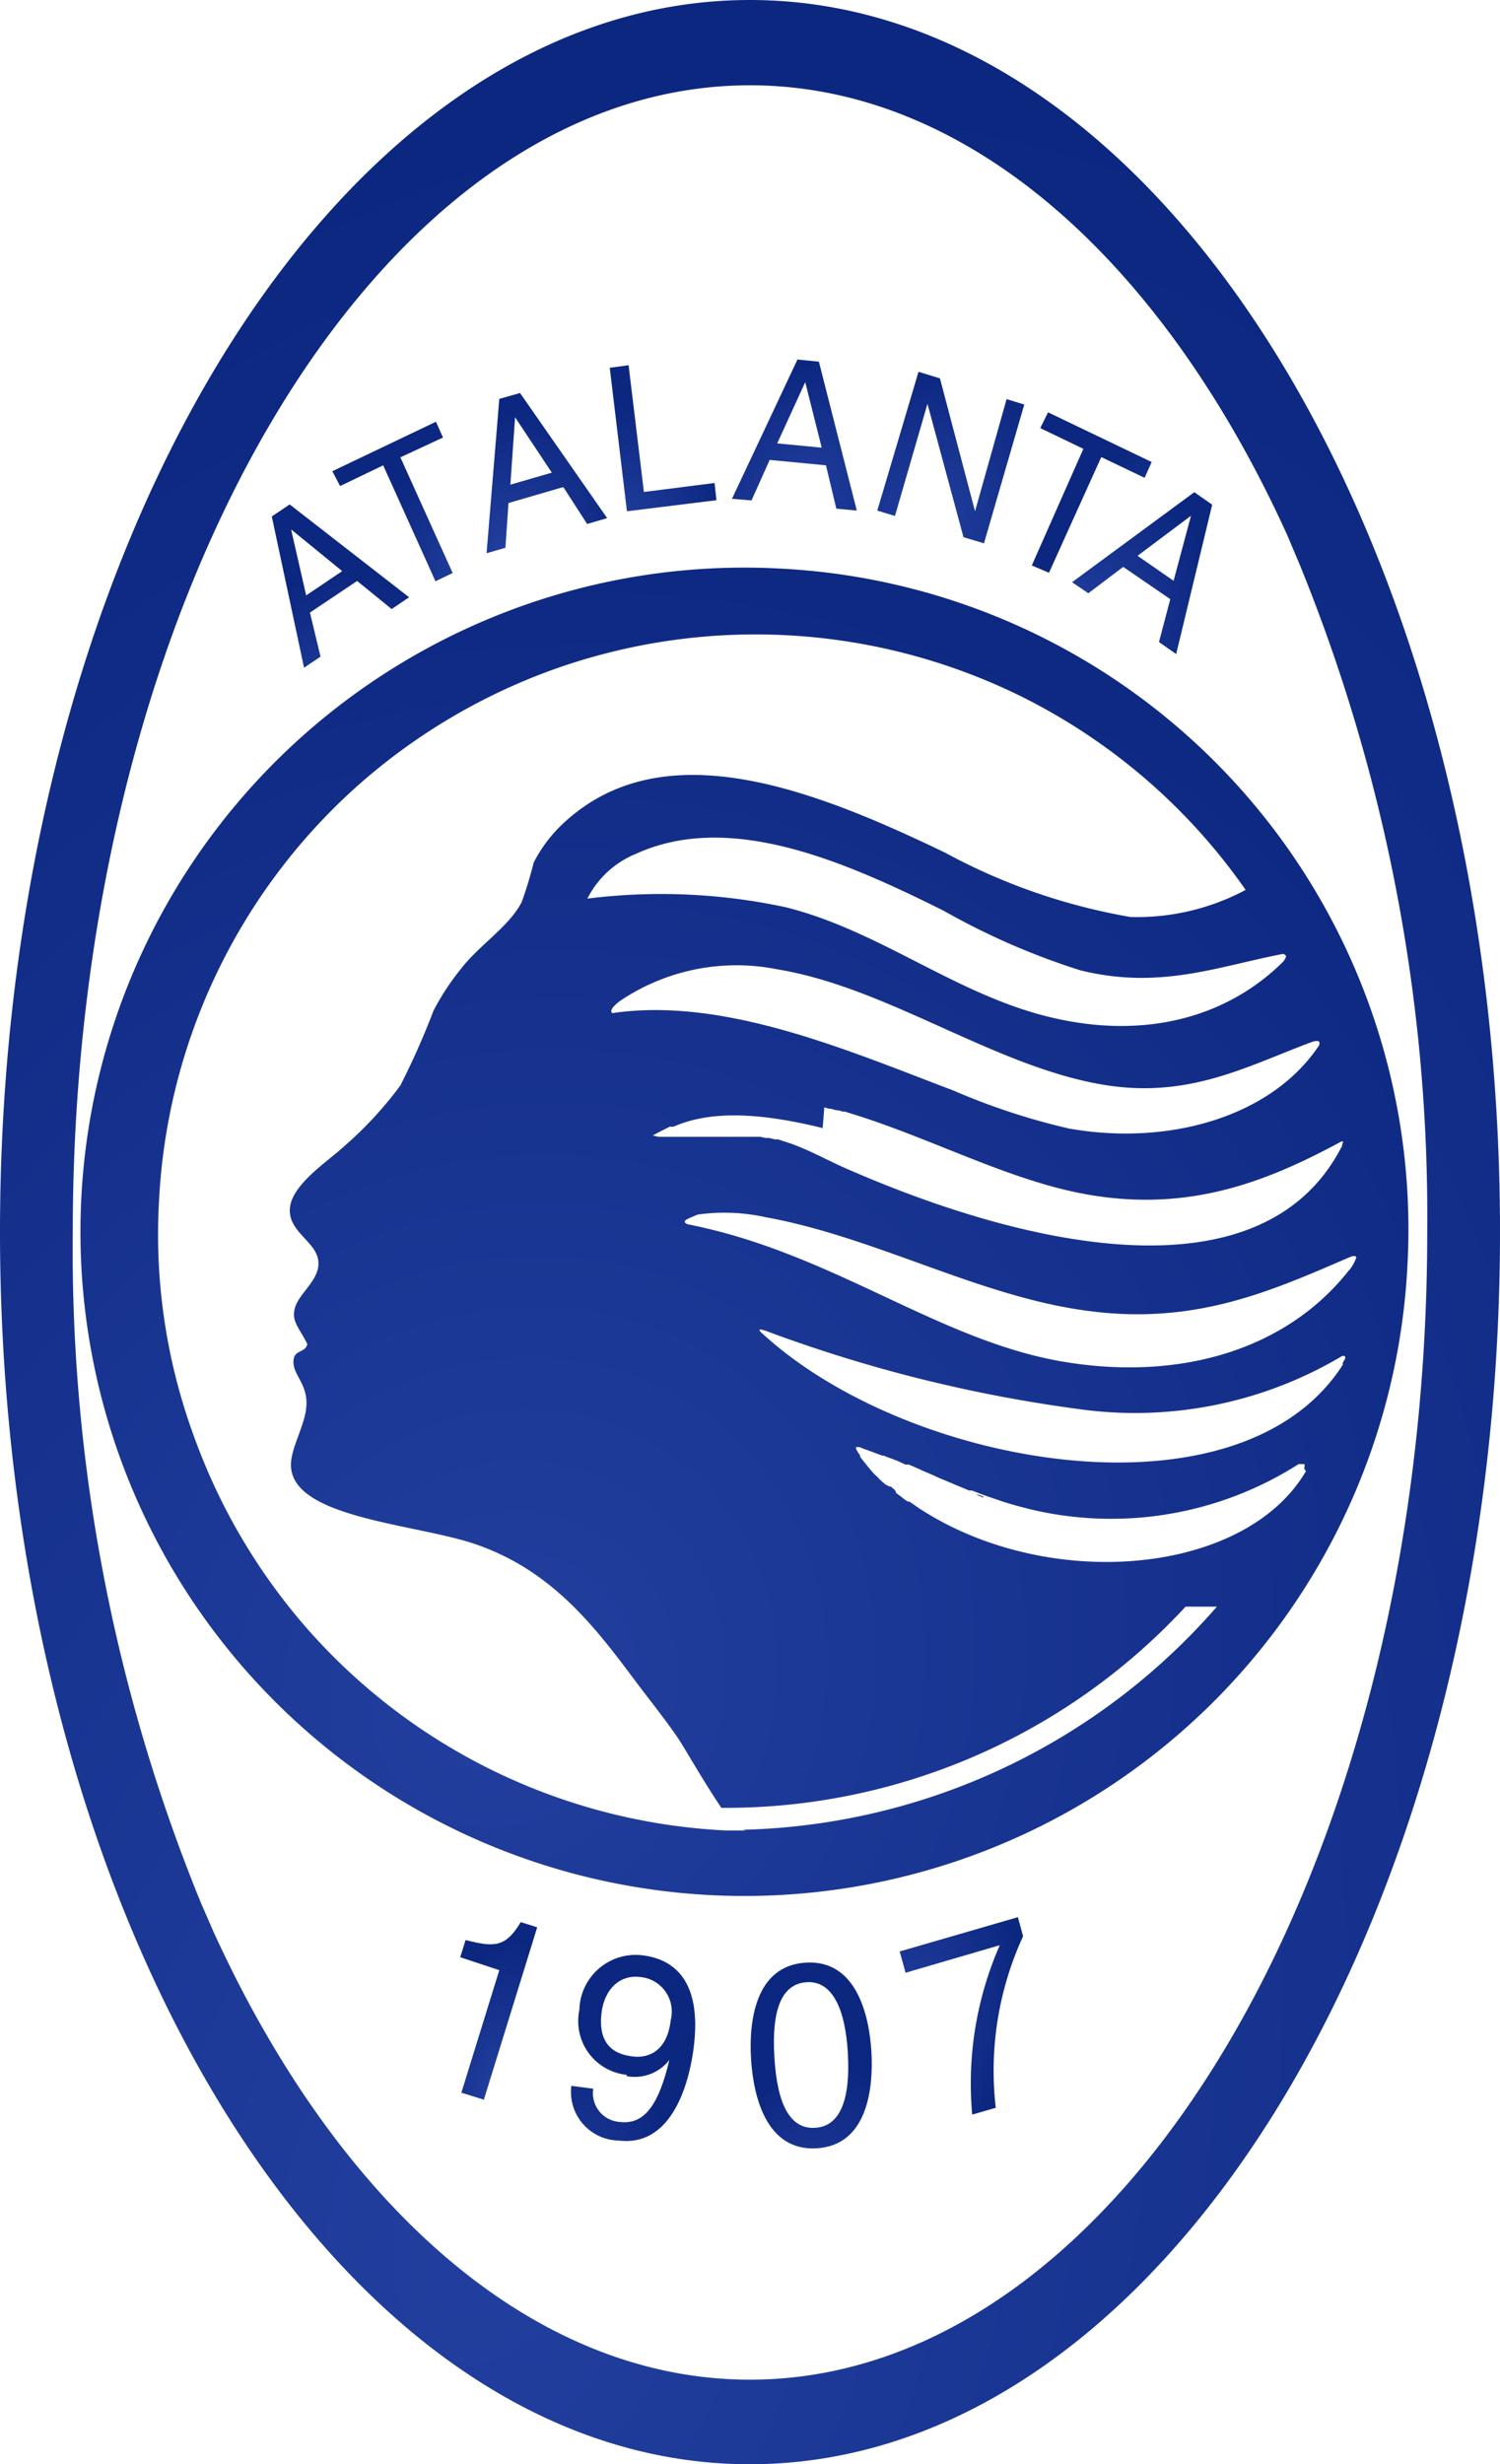 <svg xmlns="http://www.w3.org/2000/svg" xmlns:xlink="http://www.w3.org/1999/xlink" viewBox="0 0 63.69 104.59"><defs><clipPath id="a"><rect width="63.69" height="104.59" fill="none"/></clipPath><radialGradient id="b" cx="-610.41" cy="553.09" r="1" gradientTransform="matrix(27.88, -87.48, -57.5, -18.32, 48841.56, -43172.38)" gradientUnits="userSpaceOnUse"><stop offset="0" stop-color="#223f9f"/><stop offset="1" stop-color="#0c2780"/></radialGradient><radialGradient id="c" cx="-610.06" cy="549.78" r="1" gradientTransform="matrix(24.47, -47.15, -43.8, -22.73, 39030.42, -16196.17)" xlink:href="#b"/><radialGradient id="d" cx="-1202.85" cy="-14006.64" r="1" gradientTransform="matrix(0.03, -0.04, -0.04, -0.03, -528.1, -403.45)" xlink:href="#b"/><radialGradient id="e" cx="-3692.15" cy="-19240.88" r="1" gradientTransform="matrix(0.02, -0.04, -0.03, -0.02, -539.54, -408.48)" xlink:href="#b"/><radialGradient id="f" cx="2439.2" cy="-38068.42" r="1" gradientTransform="matrix(0.01, -0.01, -0.01, -0.01, -553.6, -396.38)" xlink:href="#b"/><radialGradient id="g" cx="-2994.56" cy="-23136.24" r="1" gradientTransform="matrix(0.02, -0.03, -0.03, -0.02, -544.21, -403.23)" xlink:href="#b"/><radialGradient id="h" cx="-4501.18" cy="-18193.74" r="1" gradientTransform="matrix(0.02, -0.04, -0.04, -0.02, -538.37, -415.51)" xlink:href="#b"/><radialGradient id="i" cx="1838.55" cy="-7722.06" r="1" gradientTransform="matrix(0.06, -0.05, -0.05, -0.07, -496.51, -386.2)" xlink:href="#b"/><radialGradient id="j" cx="780.23" cy="-3583.65" r="1" gradientTransform="matrix(0.13, -0.09, -0.1, -0.14, -427.35, -372.65)" xlink:href="#b"/><radialGradient id="k" cx="-5265.96" cy="-20230.55" r="1" gradientTransform="matrix(0.02, -0.04, -0.03, -0.01, -541.96, -417.61)" xlink:href="#b"/><radialGradient id="l" cx="1419.33" cy="-5132.26" r="1" gradientTransform="matrix(0.1, -0.07, -0.07, -0.1, -464.53, -377.2)" xlink:href="#b"/><radialGradient id="m" cx="484.41" cy="-2640.19" r="1" gradientTransform="matrix(0.17, -0.12, -0.13, -0.18, -391.63, -367.15)" xlink:href="#b"/><radialGradient id="n" cx="-10362.62" cy="-43696.31" r="1" gradientTransform="matrix(0.01, -0.03, -0.02, 0, -557.8, -414.76)" xlink:href="#b"/><radialGradient id="o" cx="263.07" cy="-2639.9" r="1" gradientTransform="matrix(0.16, -0.13, -0.15, -0.18, -388.76, -375.41)" xlink:href="#b"/><radialGradient id="p" cx="1940.46" cy="-5387.93" r="1" gradientTransform="matrix(0.11, -0.06, -0.06, -0.1, -467.46, -372.9)" xlink:href="#b"/><radialGradient id="q" cx="1109.37" cy="-5080.12" r="1" gradientTransform="matrix(0.09, -0.07, -0.08, -0.1, -467.45, -382.49)" xlink:href="#b"/><radialGradient id="r" cx="1355.16" cy="-5886.82" r="1" gradientTransform="matrix(0.08, -0.06, -0.07, -0.09, -480.64, -384.49)" xlink:href="#b"/><radialGradient id="s" cx="1722.73" cy="-7884.44" r="1" gradientTransform="matrix(0.06, -0.05, -0.05, -0.07, -500.08, -388.36)" xlink:href="#b"/><radialGradient id="t" cx="-635.35" cy="425.45" r="1" gradientTransform="matrix(2.55, -5.8, -4.86, -2.14, 3701.88, -2744.1)" xlink:href="#b"/><radialGradient id="v" cx="-641.46" cy="409.35" r="1" gradientTransform="matrix(2.22, -5.69, -4.38, -1.71, 3237.05, -2925.49)" xlink:href="#b"/><radialGradient id="x" cx="-641.11" cy="410.21" r="1" gradientTransform="matrix(2.24, -5.69, -4.41, -1.74, 3266.68, -2910.86)" xlink:href="#b"/><radialGradient id="z" cx="-645.76" cy="391.44" r="1" gradientTransform="matrix(1.99, -5.19, -3.93, -1.51, 2849.58, -2737.83)" xlink:href="#b"/><radialGradient id="ab" cx="-638.48" cy="412.18" r="1" gradientTransform="matrix(2.32, -5.36, -4.44, -1.92, 3345.44, -2609.78)" xlink:href="#b"/><radialGradient id="ad" cx="-633.1" cy="434.21" r="1" gradientTransform="matrix(2.74, -6.09, -5.17, -2.32, 4019, -2826.16)" xlink:href="#b"/><radialGradient id="af" cx="-641.46" cy="409.35" r="1" gradientTransform="matrix(2.22, -5.69, -4.38, -1.71, 3266.76, -2925.86)" xlink:href="#b"/><radialGradient id="ah" cx="-634.13" cy="427.3" r="1" gradientTransform="matrix(2.61, -5.74, -4.91, -2.23, 3799.07, -2660.66)" xlink:href="#b"/><radialGradient id="aj" cx="-656.07" cy="346.16" r="1" gradientTransform="matrix(1.43, -6.32, -3.09, -0.7, 2028.74, -3815.35)" xlink:href="#b"/><radialGradient id="ak" cx="-641.27" cy="417.48" r="1" gradientTransform="matrix(2.29, -6.58, -4.64, -1.61, 3428.99, -3453.52)" xlink:href="#b"/><radialGradient id="am" cx="-641.86" cy="415.62" r="1" gradientTransform="matrix(2.25, -6.6, -4.58, -1.56, 3381.64, -3493.49)" xlink:href="#b"/><radialGradient id="ao" cx="-641.55" cy="418.43" r="1" gradientTransform="matrix(2.27, -7.01, -4.67, -1.51, 3448.5, -3779.77)" xlink:href="#b"/></defs><g clip-path="url(#a)"><path d="M31.84,101c-9.25,0-17.5-7.46-22.77-19l-.54-1.24A73.13,73.13,0,0,1,3.09,52.3C3.09,25.48,16,3.62,31.84,3.62c9.28,0,17.55,7.5,22.82,19.1L55.2,24A73.24,73.24,0,0,1,60.6,52.3C60.6,79.11,47.68,101,31.84,101m0-101C14.26,0,0,23.42,0,52.29s14.26,52.3,31.84,52.3,31.85-23.42,31.85-52.3S49.43,0,31.84,0Z" fill="url(#b)"/><path d="M57.28,53.91c-2.7,3.44-7.28,4.71-12.16,3.88-5.33-.91-9.79-4.63-15.93-5.83-.17-.08-.14-.15,0-.22s.37-.16.43-.19a8.13,8.13,0,0,1,2.88.11c4.75.86,9.19,3.44,13.87,4,4.45.55,7.62-.87,10.91-2.29.19-.09.3-.07.31,0a1.92,1.92,0,0,1-.29.53m-.27,4c-4.33,6.83-18.28,4.45-24.56-1.21,0,0-.25-.2-.22-.25s.36.08.36.08a61,61,0,0,0,13.54,3.33,17.19,17.19,0,0,0,10.79-2.27s.13-.08.17,0S57.08,57.7,57,57.88Zm-1.58,4.54C52.88,66.85,44.52,67.62,39,64l-.2-.14-.19-.13-.07,0-.13-.09-.08-.06-.11-.09a.24.24,0,0,1-.08-.06l-.08-.05s0,0,0,0L38,63.24l-.1-.08-.08-.07,0,0-.06,0L37.59,63l-.09-.08a.27.27,0,0,1-.08-.07s0,0,0,0l0,0h0l-.08-.07-.08-.09-.08-.07,0,0,0,0v0l-.07-.07-.08-.09-.07-.08,0,0,0,0,0,0L36.65,62a.71.71,0,0,0-.07-.09l-.06-.08v0l0-.06v0l-.06-.08-.06-.1a.9.9,0,0,0-.05-.09s0,0,0,0a.17.17,0,0,0,0,0,.2.2,0,0,1,0-.08l.07,0,.07,0h0l.18.07h0l.39.14,0,0,.21.08h0l.19.07.06,0,.2.08.22.08,0,0,.16.06.36.16.13,0h0l.14.06.11.05.19.08h0l.12.06.28.12.21.09.26.12.22.09.24.1.23.1.22.09.19.08.15.06.11,0,.16.06.31.12.23.08.23.08.27.09.2.07.24.07.24.07.49.13a14.8,14.8,0,0,0,11.51-1.89l.1,0c.05,0,.11,0,.14,0s0,.2,0,.2M31.67,77.69h-.14q-.36,0-.72,0a25.32,25.32,0,0,1-17.55-8.32,25.46,25.46,0,0,1-5-8.34A24.88,24.88,0,0,1,6.75,51a25.32,25.32,0,0,1,8.32-17.55,25.55,25.55,0,0,1,8.33-5,25.5,25.5,0,0,1,19.74,1,25.35,25.35,0,0,1,9.75,8.32A9.81,9.81,0,0,1,48,38.92a25.59,25.59,0,0,1-7.87-2.73C34.4,33.43,28.06,31,23.86,35a6,6,0,0,0-1.2,1.61,17.1,17.1,0,0,1-.51,1.68c-.55,1.06-1.81,1.82-2.61,2.87a10.5,10.5,0,0,0-1.13,1.73A33.18,33.18,0,0,1,17,46.07a16,16,0,0,1-2.34,2.54c-.66.62-2.13,1.56-2.33,2.53-.23,1.15,1.22,1.55,1.19,2.5,0,.72-.85,1.29-1,1.88s.18.81.53,1.53c-.11.41-.59.2-.59.76s.6.94.55,1.84-.72,1.85-.65,2.65c.19,2.12,5.22,2.38,7.74,3.21,3.43,1.14,5.29,3.72,7,6,.46.61,1.13,1.45,1.66,2.22.27.39,1.14,1.93,1.87,3a26.6,26.6,0,0,0,19.71-8.54h1.33a27.58,27.58,0,0,1-20.12,9.47M54.61,40.57c0,.07-.11.23-.11.23-2.4,2.39-5.9,3.34-9.92,2.37s-7.19-3.65-11.2-4.66a25.16,25.16,0,0,0-8.44-.37A4,4,0,0,1,27,36.24c4-1.83,8.9.34,13.06,2.41a30.32,30.32,0,0,0,5.8,2.53c3.38.84,5.84-.16,8.6-.69,0,0,.11,0,.13.08M56,44.2c.06.07,0,.18,0,.18-2,3-6.33,4.27-10.6,3.52a28.35,28.35,0,0,1-4.93-1.62C36,44.59,30.76,42.3,26,43c-.18-.14.24-.45.33-.52A8.84,8.84,0,0,1,33,41.14c4.7.77,9.22,4.13,13.85,4.9,3.65.61,6.14-.81,8.89-1.83,0,0,.22-.06.26,0m1,4.32s0,.11-.06.19c-3.41,6.51-13.45,4.19-21,.88-.85-.37-1.66-.84-2.53-1.12l-.37-.12-.14,0-.24-.06-.15,0-.22-.05-.16,0-.2,0-.17,0-.19,0-.18,0-.19,0-.17,0-.18,0-.18,0-.18,0-.19,0-.17,0-.33,0h-.11l-.25,0h-.13l-.21,0-.14,0-.2,0-.13,0-.21,0-.12,0-.21,0-.12,0h0a2.27,2.27,0,0,1-.25-.06h0s0,0,0,0,.35-.19.72-.37l.1,0,.06,0c1.67-.74,3.84-.53,6.09,0h0l.24.06L35,47l.21.06.08,0,.21.06.08,0,.21.06.09,0,.28.09c3,.92,5.94,2.44,8.86,3.18,4.94,1.25,8.58-.19,11.93-2,.05,0,.08,0,.09,0M33.27,24.14A28.19,28.19,0,1,0,59.76,53.71,28.08,28.08,0,0,0,33.27,24.14" fill="url(#c)"/><path d="M37.75,63.08l-.06,0Z" fill="url(#d)"/><path d="M37.08,62.47l0,0,0,0Z" fill="url(#e)"/><path d="M38.08,63.34l0,0Z" fill="url(#f)"/><path d="M37.4,62.77l0,0s0,0,0,0Z" fill="url(#g)"/><path d="M36.79,62.15l0-.06,0,.06Z" fill="url(#h)"/><path d="M41.18,63.34,41,63.28h0Z" fill="url(#i)"/><path d="M41.76,63.56l-.31-.12.09,0,.21.08" fill="url(#j)"/><path d="M36.53,61.82l0-.06Z" fill="url(#k)"/><path d="M42.22,63.73,42,63.64h0a.9.9,0,0,0,.21.08Z" fill="url(#l)"/><path d="M37,61.59l-.39-.14.18.06.21.08" fill="url(#m)"/><path d="M36.27,61.4l0,0Z" fill="url(#n)"/><path d="M38.41,62.16l.06,0L38.1,62l0,0,.27.1" fill="url(#o)"/><path d="M43.17,64,42.93,64,43,64Z" fill="url(#p)"/><path d="M37.69,61.86l.22.09Z" fill="url(#q)"/><path d="M37.24,61.68l.19.08-.19-.08Z" fill="url(#r)"/><path d="M38.63,62.25l.14.06-.14-.06Z" fill="url(#s)"/><path d="M13,25.27l-.64-2.8h0l2.17,1.77Zm2.19-.59,1.44,1.17.74-.5-5.07-3.94-.76.51,1.37,6.42.7-.47L13.16,26l2-1.34Z" fill="url(#t)"/><path d="M13,25.27l-.64-2.8h0l2.17,1.77Zm2.19-.59,1.44,1.17.74-.5-5.07-3.94-.76.51,1.37,6.42.7-.47L13.16,26l2-1.34Z" fill="url(#t)"/><path d="M14.11,20l4.4-2.1.3.67L17,19.41l2.22,4.91-.73.35-2.22-4.92-1.83.88Z" fill="url(#v)"/><path d="M14.11,20l4.4-2.1.3.67L17,19.41l2.22,4.91-.73.35-2.22-4.92-1.83.88Z" fill="url(#v)"/><path d="M21.67,20.58l.2-2.87h0l1.56,2.35-1.79.52Zm2.26.11,1,1.55.85-.25-3.7-5.31-.88.25-.54,6.55.8-.23.13-1.9,2.3-.67Z" fill="url(#x)"/><path d="M21.67,20.58l.2-2.87h0l1.56,2.35-1.79.52Zm2.26.11,1,1.55.85-.25-3.7-5.31-.88.25-.54,6.55.8-.23.13-1.9,2.3-.67Z" fill="url(#x)"/><path d="M27.34,20.88l3-.38.08.73-3.8.47-.73-6.09.8-.11Z" fill="url(#z)"/><path d="M27.34,20.88l3-.38.08.73-3.8.47-.73-6.09.8-.11Z" fill="url(#z)"/><path d="M33,18.82l1.19-2.6h0L34.89,19Zm2.07.93.44,1.84.87.08-1.61-6.32-.91-.09-2.78,5.91.83.07.77-1.72,2.39.23Z" fill="url(#ab)"/><path d="M33,18.82l1.19-2.6h0L34.89,19Zm2.07.93.44,1.84.87.08-1.61-6.32-.91-.09-2.78,5.91.83.07.77-1.72,2.39.23Z" fill="url(#ab)"/><path d="M42.74,16.94l.75.23-1.71,5.89-.87-.26-1.53-5.66h0L38,21.9l-.75-.23L39,15.78l.91.28,1.49,5.64h0Z" fill="url(#ad)"/><path d="M42.74,16.94l.75.23-1.71,5.89-.87-.26-1.53-5.66h0L38,21.9l-.75-.23L39,15.78l.91.28,1.49,5.64h0Z" fill="url(#ad)"/><path d="M44.5,17.5l4.4,2.11-.3.67-1.84-.88-2.22,4.91L43.81,24,46,19.05l-1.83-.88Z" fill="url(#af)"/><path d="M44.5,17.5l4.4,2.11-.3.67-1.84-.88-2.22,4.91L43.81,24,46,19.05l-1.83-.88Z" fill="url(#af)"/><path d="M48.3,23.59l2.27-1.7h0l-.74,2.76L48.3,23.59Zm1.39,1.84-.48,1.82.73.51,1.53-6.34-.76-.53-5.19,3.82.69.47,1.48-1.12,2,1.37Z" fill="url(#ah)"/><path d="M48.3,23.59l2.27-1.7h0l-.74,2.76L48.3,23.59Zm1.39,1.84-.48,1.82.73.51,1.53-6.34-.76-.53-5.19,3.82.69.47,1.48-1.12,2,1.37Z" fill="url(#ah)"/><path d="M20.59,89.13l-1-.31,1.61-5.2-1.66-.55.23-.73c1.18.3,1.69.34,2.34-.76l.7.22-2.27,7.33Z" fill="url(#aj)"/><path d="M26.85,87.28c-.62-.08-1.48-.37-1.31-1.84.12-1,.77-1.64,1.64-1.53a1.47,1.47,0,0,1,1.3,1.82c-.17,1.5-1.14,1.62-1.63,1.55Zm-.23.84a1.86,1.86,0,0,0,1.8-.69l0,0c-.47,2-1.11,2.76-2.12,2.63a1.22,1.22,0,0,1-1.11-1.41l-.93-.12a2.06,2.06,0,0,0,2,2.32c2.55.32,3.1-3.14,3.2-4,.15-1.23.19-3.56-2.17-3.86a2.39,2.39,0,0,0-2.69,2.32,2.29,2.29,0,0,0,2,2.75Z" fill="url(#ak)"/><path d="M26.85,87.28c-.62-.08-1.48-.37-1.31-1.84.12-1,.77-1.64,1.64-1.53a1.47,1.47,0,0,1,1.3,1.82c-.17,1.5-1.14,1.62-1.63,1.55Zm-.23.84a1.86,1.86,0,0,0,1.8-.69l0,0c-.47,2-1.11,2.76-2.12,2.63a1.22,1.22,0,0,1-1.11-1.41l-.93-.12a2.06,2.06,0,0,0,2,2.32c2.55.32,3.1-3.14,3.2-4,.15-1.23.19-3.56-2.17-3.86a2.39,2.39,0,0,0-2.69,2.32,2.29,2.29,0,0,0,2,2.75Z" fill="url(#ak)"/><path d="M36,87.14c.11,1.92-.3,3.1-1.38,3.17s-1.62-1-1.74-3,.3-3.11,1.37-3.18S35.89,85.22,36,87.14Zm1-.07c-.1-1.59-.66-3.91-2.8-3.77s-2.41,2.51-2.31,4.1.65,3.91,2.79,3.78,2.41-2.51,2.32-4.1" fill="url(#am)"/><path d="M36,87.14c.11,1.92-.3,3.1-1.38,3.17s-1.62-1-1.74-3,.3-3.11,1.37-3.18S35.89,85.22,36,87.14Zm1-.07c-.1-1.59-.66-3.91-2.8-3.77s-2.41,2.51-2.31,4.1.65,3.91,2.79,3.78,2.41-2.51,2.32-4.1" fill="url(#am)"/><path d="M38.22,82.82l5-1.45.22.81a13.65,13.65,0,0,0-1.16,7.28l-1,.29a14.6,14.6,0,0,1,1.17-7.19l-4,1.17-.25-.91h0Z" fill="url(#ao)"/><path d="M38.22,82.82l5-1.45.22.81a13.65,13.65,0,0,0-1.16,7.28l-1,.29a14.6,14.6,0,0,1,1.17-7.19l-4,1.17-.25-.91h0Z" fill="url(#ao)"/></g></svg>